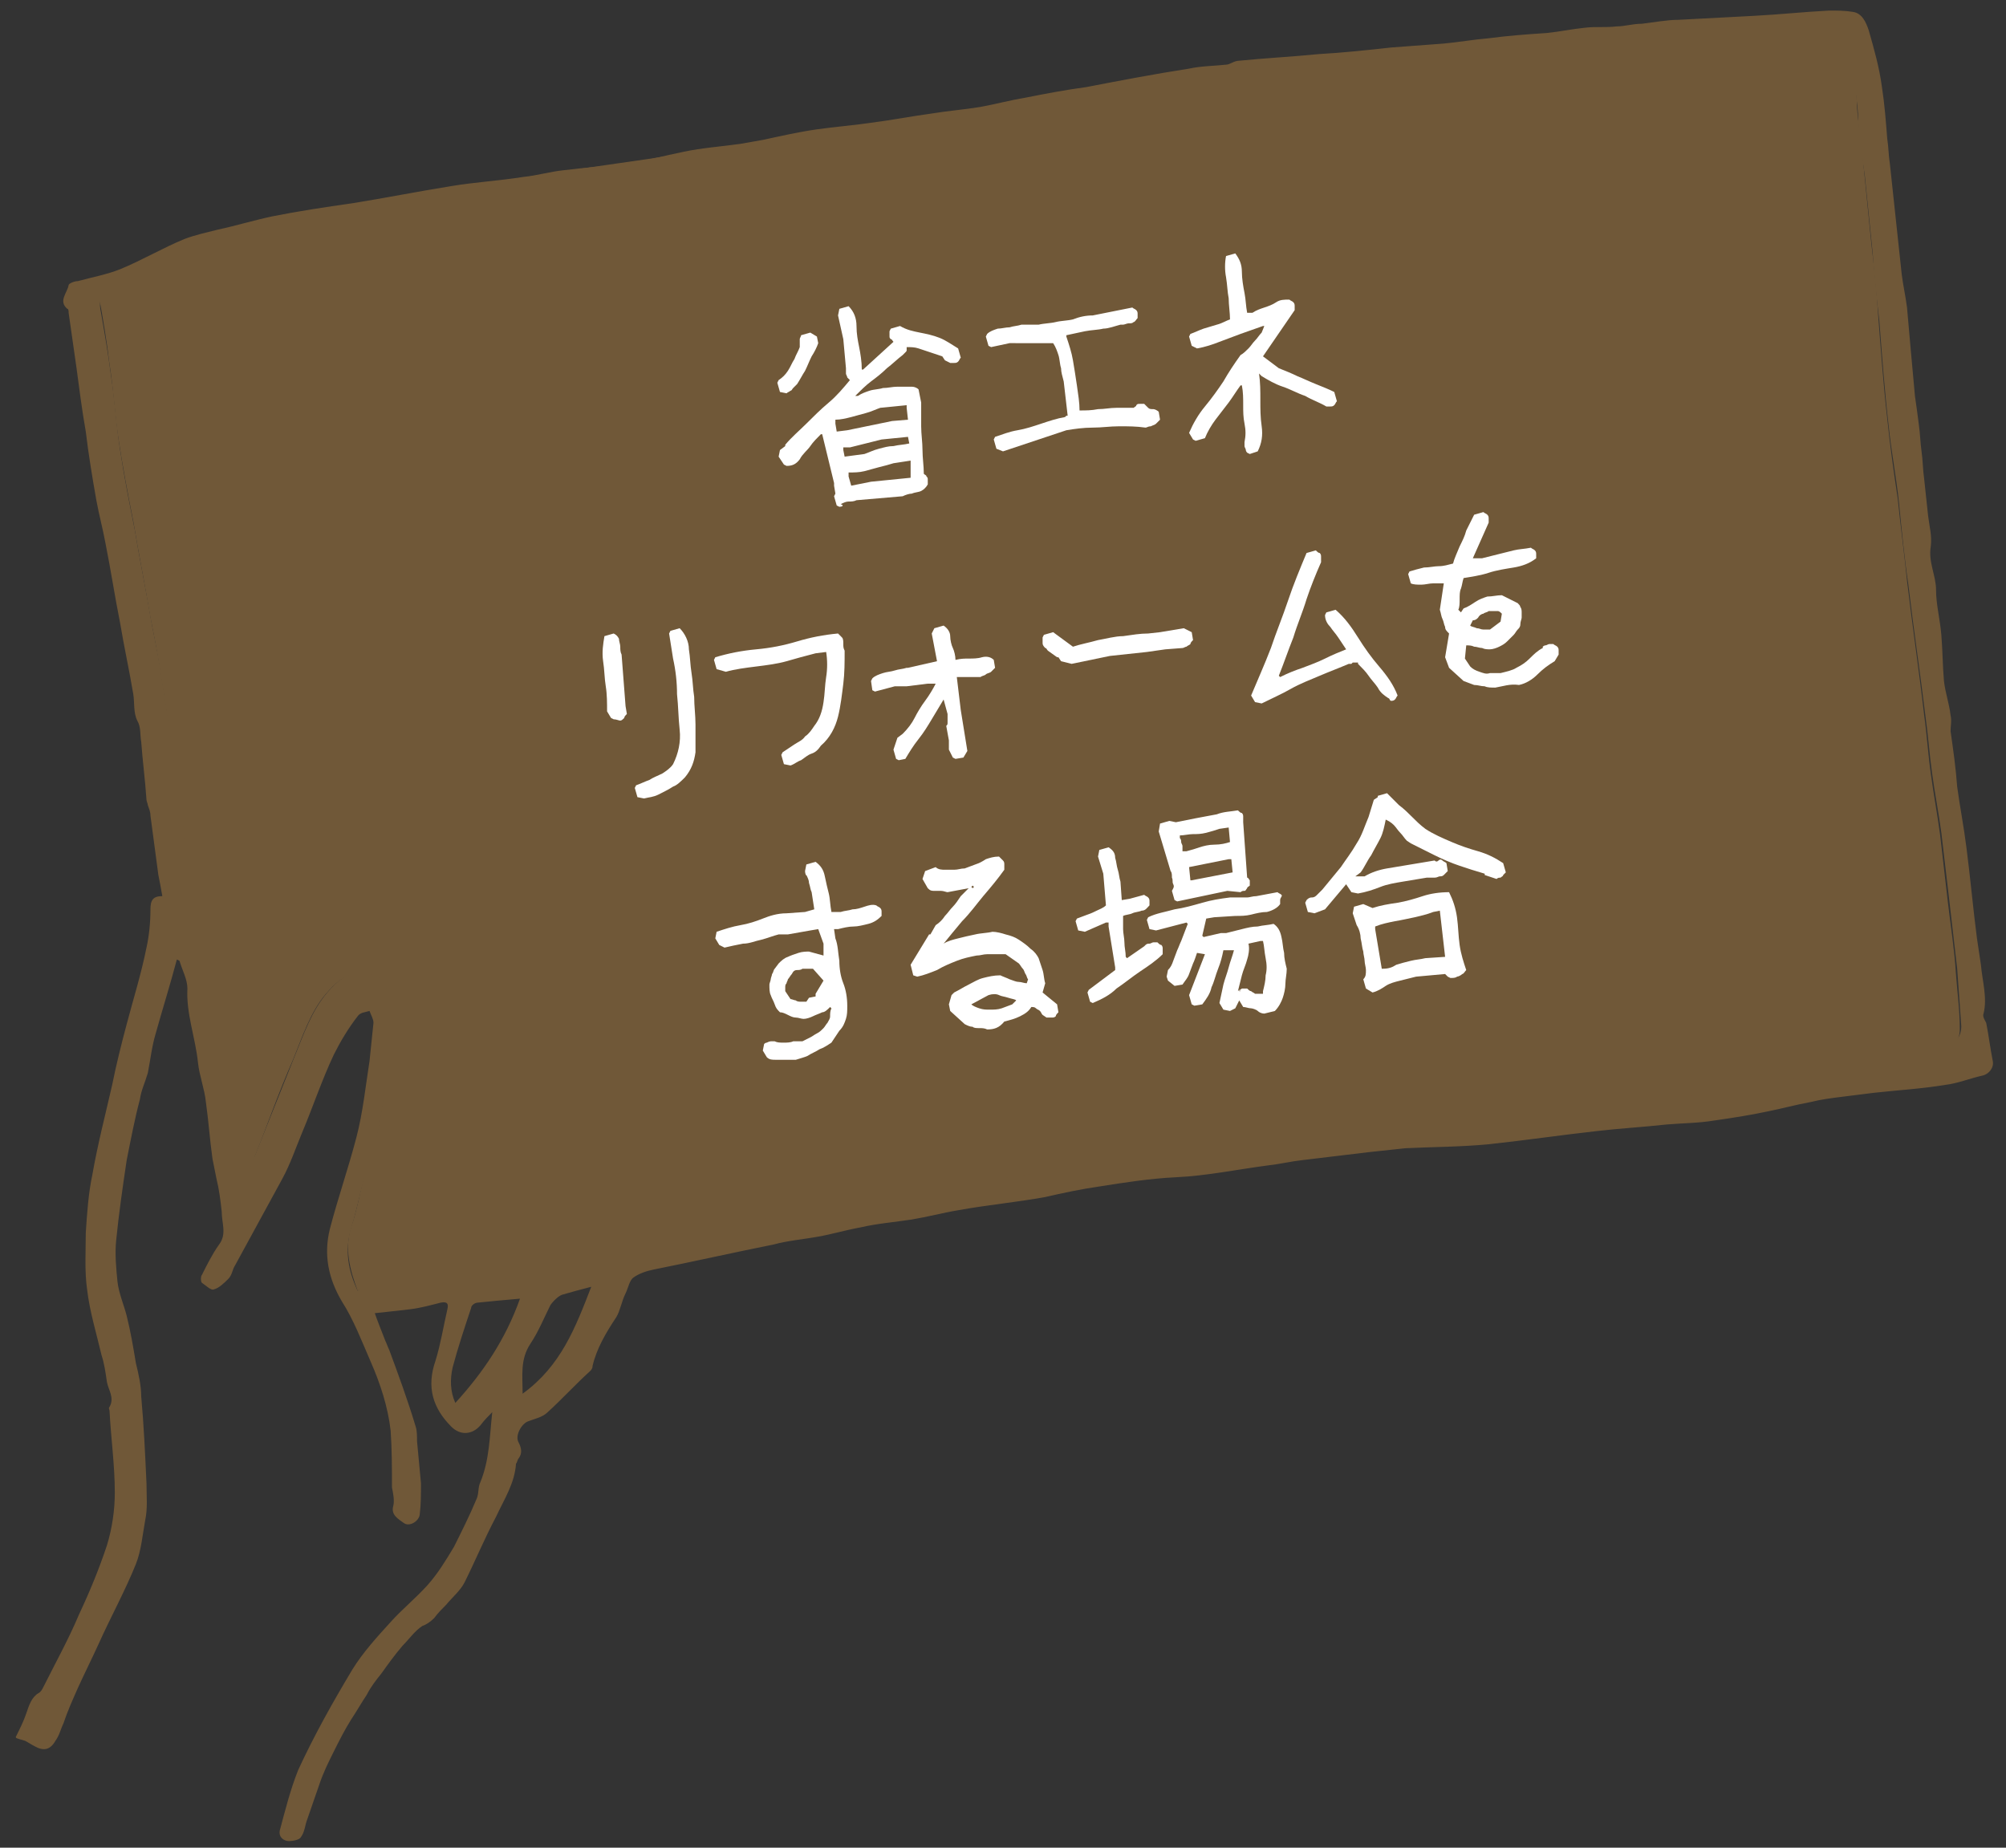 <?xml version="1.0" encoding="utf-8"?>
<!-- Generator: Adobe Illustrator 21.0.2, SVG Export Plug-In . SVG Version: 6.00 Build 0)  -->
<svg version="1.1" id="レイヤー_1" xmlns="http://www.w3.org/2000/svg" xmlns:xlink="http://www.w3.org/1999/xlink" x="0px"
	 y="0px" viewBox="0 0 152 140" style="enable-background:new 0 0 152 140;" xml:space="preserve">
<rect x="0" y="0" width="152" height="140" fill="#333333" stroke="none"/>
<style type="text/css">
	.st0{display:none;}
	.st1{fill:#705838;}
	.st2{enable-background:new    ;}
	.st3{fill:#FFFFFF;}
</style>
<g id="ガイド_1_" class="st0">
</g>
<path class="st1" d="M1.2,131.6c0.3-0.6,0.6-1.2,0.8-1.8s0.4-1.2,0.9-1.5c0.2-0.1,0.3-0.3,0.4-0.5c0.9-1.8,1.9-3.6,2.7-5.5
	c0.8-1.7,1.5-3.4,2.1-5.2c0.4-1.3,0.6-2.7,0.6-4c0-2.1-0.3-4.2-0.4-6.2c0-0.1-0.1-0.2,0-0.3c0.4-0.7-0.1-1.3-0.2-1.9
	c-0.1-0.7-0.2-1.4-0.4-2c-0.4-1.7-0.9-3.3-1.1-5c-0.2-1.4-0.1-2.9-0.1-4.3c0.1-1.5,0.2-3,0.5-4.4c0.4-2.3,1-4.6,1.5-6.8
	c0.3-1.5,0.7-3.1,1.1-4.6c0.5-1.9,1.1-3.8,1.5-5.8c0.2-0.9,0.3-1.9,0.3-2.9c0-0.7,0.2-1,0.9-1c-0.1-0.6-0.2-1.1-0.3-1.6
	c-0.2-1.5-0.4-3-0.6-4.5c0-0.3-0.1-0.5-0.2-0.8c0-0.1-0.1-0.3-0.1-0.4c-0.1-1.5-0.3-3-0.4-4.4c-0.1-0.5,0-1.1-0.3-1.6
	c-0.3-0.6-0.2-1.4-0.3-2c-0.3-1.8-0.7-3.6-1-5.4c-0.4-2-0.7-4-1.1-6c-0.2-1.1-0.5-2.2-0.7-3.3c-0.3-1.7-0.6-3.5-0.8-5.2
	C6.2,31,6,29.4,5.8,27.9c-0.2-1.4-0.4-2.8-0.6-4.2c0-0.1,0-0.3-0.1-0.3c-0.7-0.6,0-1.2,0.1-1.8c0-0.1,0.4-0.3,0.7-0.3
	C7,21,8.1,20.8,9.1,20.4c1.7-0.7,3.2-1.6,4.9-2.3c0.8-0.3,1.7-0.5,2.5-0.7c1.4-0.3,2.7-0.7,4.1-1c2-0.4,4-0.7,6.1-1
	c2.5-0.4,5-0.9,7.5-1.3c1.8-0.3,3.6-0.4,5.5-0.7c1-0.1,2-0.4,3-0.5c1.6-0.2,3.1-0.3,4.7-0.5c1.5-0.2,2.9-0.6,4.4-0.9
	c1.4-0.3,2.9-0.4,4.3-0.6c0.6-0.1,1.1-0.2,1.7-0.3c1.4-0.3,2.7-0.6,4.1-0.8c1.4-0.2,2.8-0.3,4.1-0.5c1.6-0.2,3.1-0.5,4.6-0.7
	c1.2-0.2,2.5-0.3,3.7-0.5c1.1-0.2,2.2-0.5,3.4-0.7c1.5-0.3,3.1-0.6,4.6-0.8c2.6-0.5,5.2-1,7.8-1.4C91,5,92,5,92.9,4.9
	c0.3,0,0.6-0.3,1-0.3c2-0.2,4-0.3,6-0.5c1.8-0.1,3.7-0.3,5.5-0.5c1.3-0.1,2.7-0.2,4-0.3c1.1-0.1,2.2-0.3,3.4-0.4
	c1.5-0.2,2.9-0.3,4.4-0.4c1-0.1,1.9-0.3,2.9-0.4c0.8-0.1,1.6,0,2.4-0.1c0.6,0,1.2-0.2,1.9-0.2c0.9-0.1,1.9-0.3,2.8-0.3
	c1.9-0.1,3.8-0.2,5.7-0.3c1.9-0.1,3.8-0.3,5.7-0.4c0.6,0,1.2,0,1.8,0.1c0.7,0.1,1,0.8,1.2,1.4c0.4,1.4,0.8,2.8,1,4.3
	c0.2,1.3,0.3,2.6,0.4,3.9c0.1,0.6,0.1,1.3,0.2,1.9c0.3,2.8,0.6,5.6,0.9,8.4c0.1,0.8,0.3,1.7,0.4,2.5c0.1,1.1,0.2,2.3,0.3,3.4
	s0.2,2.2,0.3,3.3c0.1,0.7,0.2,1.4,0.3,2.2c0.1,0.7,0.1,1.3,0.2,2c0.1,0.7,0.1,1.4,0.2,2.1c0.1,0.9,0.2,1.9,0.3,2.8
	c0.1,0.8,0.3,1.5,0.2,2.3c-0.2,1.2,0.4,2.2,0.4,3.3s0.3,2.2,0.4,3.4c0.1,1.2,0.1,2.4,0.2,3.5c0.1,0.9,0.4,1.7,0.5,2.6
	c0.1,0.4,0,0.8,0,1.2c0.2,1.4,0.4,2.8,0.5,4.2c0.2,1.5,0.5,3,0.7,4.6c0.3,2.3,0.5,4.6,0.8,6.9c0.1,0.7,0.2,1.3,0.3,2
	c0.1,1.2,0.5,2.5,0.2,3.7c-0.1,0.2,0.1,0.5,0.2,0.7c0.2,1,0.3,1.9,0.5,2.9c0.1,0.5-0.3,1-0.8,1.1c-0.9,0.2-1.9,0.6-2.8,0.7
	c-1.8,0.3-3.6,0.4-5.4,0.6c-0.8,0.1-1.6,0.2-2.4,0.3c-0.8,0.1-1.6,0.2-2.4,0.4c-1.1,0.2-2.2,0.5-3.2,0.7c-1.4,0.3-2.7,0.5-4.1,0.7
	c-1.2,0.2-2.4,0.2-3.6,0.3c-1.8,0.2-3.6,0.3-5.3,0.5c-2.7,0.3-5.4,0.7-8.2,1c-2.1,0.2-4.2,0.2-6.3,0.3c-0.9,0.1-1.9,0.2-2.8,0.3
	c-1.7,0.2-3.3,0.4-5,0.6c-0.9,0.1-1.7,0.3-2.6,0.4c-2.3,0.3-4.7,0.8-7,0.9c-2,0.1-3.9,0.4-5.8,0.7c-1.4,0.2-2.8,0.5-4.1,0.8
	c-2.2,0.4-4.4,0.6-6.6,1c-1.2,0.2-2.3,0.5-3.5,0.7c-1.3,0.2-2.6,0.3-3.9,0.6c-1.1,0.2-2.1,0.5-3.2,0.7c-1.1,0.2-2.3,0.3-3.4,0.6
	c-3,0.6-6.1,1.3-9.1,1.9c-0.5,0.1-1.1,0.3-1.5,0.6c-0.3,0.2-0.4,0.8-0.6,1.2c-0.3,0.6-0.4,1.3-0.7,1.8c-0.8,1.2-1.5,2.4-1.8,3.7
	c0,0.2-0.1,0.3-0.2,0.4c-1.1,1-2.1,2.1-3.2,3.1c-0.4,0.4-1,0.5-1.5,0.7s-1,1.1-0.7,1.6c0.2,0.4,0.3,0.8,0,1.2
	c-0.1,0.1-0.1,0.3-0.2,0.4c-0.1,1.5-0.9,2.7-1.5,4c-0.9,1.7-1.6,3.4-2.4,5c-0.3,0.6-0.9,1.1-1.4,1.7c-0.3,0.3-0.6,0.6-0.9,1
	c-0.3,0.3-0.6,0.5-0.9,0.6c-0.6,0.4-1,1-1.5,1.5c-0.6,0.7-1.1,1.4-1.6,2.1c-0.4,0.5-0.8,1-1.1,1.6c-0.4,0.6-0.8,1.3-1.2,1.9
	c-0.5,0.8-0.9,1.6-1.3,2.4c-0.4,0.8-0.8,1.6-1.1,2.5c-0.3,0.9-0.6,1.7-0.9,2.6c-0.2,0.5-0.2,1-0.5,1.4c-0.1,0.2-0.6,0.3-0.9,0.3
	c-0.4,0-0.8-0.3-0.7-0.8c0.4-1.5,0.8-3.1,1.4-4.6c1.2-2.6,2.6-5.1,4.1-7.6c0.8-1.3,1.9-2.5,2.9-3.6c0.9-1,1.9-1.8,2.8-2.8
	c0.8-0.9,1.4-1.9,2-2.9c0.6-1.2,1.2-2.4,1.7-3.6c0.2-0.4,0.1-0.9,0.3-1.3c0.7-1.7,0.7-3.5,0.9-5.3c-0.3,0.3-0.6,0.6-0.9,1
	c-0.6,0.7-1.5,0.8-2.2,0.1c-1.4-1.4-1.9-3-1.2-5c0.4-1.3,0.6-2.6,0.9-3.9c0.1-0.4,0-0.6-0.5-0.5c-0.8,0.2-1.5,0.4-2.3,0.5
	c-0.9,0.1-1.7,0.2-2.7,0.3c0.2,0.6,0.5,1.3,0.8,2.1c0.1,0.2,0.2,0.5,0.3,0.7c0.7,1.9,1.4,3.8,2,5.8c0.1,0.3,0.1,0.7,0.1,1.1
	c0.1,1.1,0.2,2.1,0.3,3.2c0,0.8,0,1.6-0.1,2.4c-0.1,0.5-0.8,0.9-1.2,0.6c-0.4-0.3-1-0.6-0.8-1.3c0.1-0.4,0-0.9-0.1-1.4
	c0-1.4,0-2.9-0.1-4.3c-0.2-1.8-0.8-3.6-1.5-5.2s-1.3-3.2-2.2-4.6c-1-1.7-1.4-3.5-0.9-5.5c0.6-2.3,1.4-4.6,2-6.9
	c0.5-1.9,0.7-3.9,1-5.8c0.1-1,0.2-1.9,0.3-2.9c0-0.3-0.2-0.6-0.3-0.9c-0.3,0.1-0.7,0.1-0.9,0.4c-0.7,0.9-1.3,1.9-1.8,2.9
	c-0.9,1.9-1.6,4-2.4,5.9c-0.5,1.2-0.9,2.4-1.5,3.5c-1.2,2.2-2.4,4.4-3.6,6.6c-0.2,0.3-0.2,0.7-0.5,1s-0.7,0.7-1.1,0.8
	c-0.2,0.1-0.6-0.3-0.9-0.5c-0.1-0.1-0.1-0.5,0-0.6c0.4-0.8,0.8-1.6,1.3-2.3c0.6-0.8,0.2-1.6,0.2-2.5c-0.1-0.9-0.2-1.7-0.4-2.5
	c-0.1-0.5-0.2-1-0.3-1.5c-0.2-1.4-0.3-2.9-0.5-4.3c-0.1-1-0.5-2-0.6-3c-0.2-1.9-0.9-3.7-0.8-5.6c0-0.7-0.4-1.4-0.6-2.1l-0.2-0.1
	c-0.5,1.9-1.1,3.8-1.6,5.6c-0.3,1-0.4,2-0.6,3c-0.2,0.7-0.5,1.3-0.6,2c-0.4,1.5-0.7,3.1-1,4.6C9.3,89.9,9,92,8.8,94
	c-0.1,1,0,2.1,0.1,3.1C9,98,9.4,98.9,9.6,99.7c0.3,1.2,0.5,2.4,0.7,3.6c0.2,0.8,0.4,1.7,0.4,2.5c0.2,2.2,0.3,4.4,0.4,6.6
	c0,0.9,0.1,1.9-0.1,2.8c-0.2,1.1-0.3,2.3-0.7,3.3c-0.8,2-1.9,4-2.8,6c-0.5,1.1-1.1,2.3-1.6,3.4c-0.4,0.9-0.8,1.8-1.1,2.7
	c-0.2,0.4-0.3,0.9-0.6,1.3c-0.4,0.7-0.9,0.8-1.6,0.4c-0.2-0.1-0.5-0.3-0.7-0.4C1.2,131.7,1.2,131.7,1.2,131.6z M27.1,97.8
	c0.3-0.2,0.4-0.4,0.6-0.4c1.2-0.2,2.4-0.6,3.7-0.7c2.3-0.2,4.5-0.3,6.8-0.3c1.8,0,3.5-0.4,5.1-0.9c2.6-0.8,5.2-1.7,7.9-2.3
	c6.1-1.2,12.2-2.3,18.3-3.3c2.6-0.4,5.1-0.8,7.7-1.2c2.3-0.4,4.6-0.9,7-1.2c4.1-0.6,8.1-1,12.2-1.6c2.5-0.3,5-0.7,7.4-1
	s4.8-0.4,7.2-0.6c2.9-0.3,5.8-0.5,8.6-0.8c1.2-0.1,2.4-0.4,3.6-0.5c3.1-0.2,6.2-0.5,9.3-1c2.9-0.5,5.9-1.1,8.9-1.6
	c1.9-0.3,3.8-0.6,5.7-0.9c0.9-0.2,1.6-0.9,1.5-1.9c-0.1-1.4-0.2-2.8-0.3-4.2c-0.2-1.7-0.4-3.5-0.6-5.2c-0.2-1.7-0.4-3.4-0.6-5.1
	c-0.2-1.5-0.5-3-0.7-4.5c-0.2-1.4-0.3-2.9-0.5-4.3c-0.4-3.3-0.9-6.6-1.3-10c-0.3-2-0.5-4.1-0.7-6.1s-0.6-4-0.8-6
	c-0.3-2.6-0.5-5.3-0.7-7.9c-0.2-1.7-0.4-3.4-0.5-5.1c-0.2-2-0.4-3.9-0.6-5.9c-0.2-1.5-0.5-2.9-0.5-4.4c-0.1-2.2-0.7-4.3-1.1-6.5
	c0-0.2-0.3-0.4-0.4-0.4c-1,0-2,0.1-3,0.2c-0.4,0-0.7,0.1-1.1,0.1c-1.2,0-2.5,0-3.7,0.1c-1.4,0.1-2.8,0.3-4.3,0.5
	c-0.9,0.1-1.9,0.2-2.8,0.2c-2,0.2-4,0.4-6,0.5c-1.2,0.1-2.4,0.1-3.6,0.3c-2,0.2-4,0.5-6,0.7c-1.8,0.2-3.6,0.3-5.4,0.5
	c-1.6,0.1-3.2,0.2-4.9,0.3c-1.6,0.1-3.1,0.3-4.7,0.5c-1.4,0.2-2.8,0.6-4.2,0.8c-3.2,0.6-6.4,1.1-9.7,1.6c-2.8,0.5-5.6,1-8.4,1.4
	c-3.4,0.5-6.8,0.9-10.1,1.4c-3.3,0.5-6.6,1.1-9.9,1.6c-3.2,0.5-6.3,1-9.5,1.4c-3.9,0.6-7.8,1.2-11.7,1.9c-3.6,0.6-7.1,1.2-10.7,1.9
	c-1.2,0.2-2.4,0.4-3.6,0.9c-2.6,1-5.2,2.2-7.7,3.3c-0.6,0.2-0.8,0.6-0.7,1.3c0.3,1.7,0.6,3.4,0.8,5c0.3,1.9,0.4,3.8,0.7,5.7
	c0.3,2,0.7,4,1.1,6c0.4,2.4,0.9,4.8,1.3,7.2c0.3,1.5,0.6,2.9,0.8,4.4c0.3,1.7,0.5,3.3,0.8,5c0.2,1.5,0.5,3,0.7,4.5
	c0.2,1.1,0.2,2.3,0.4,3.4c0.3,1.9,0.7,3.8,1.1,5.6c0.1,0.3,0.1,0.6,0.2,0.8c0.2,0.9,0.4,1.8,0.5,2.7c0.3,2.3,0.6,4.6,1,6.9
	c0.2,1.3,0.8,2.5,0.6,3.9c-0.2,0.9,0.2,2,0.4,3c0.1,0.4,0.3,0.8,0.6,1.4c0.3-0.6,0.5-0.9,0.7-1.3c1-2.5,2-5,3-7.5
	c0.7-1.7,1.3-3.5,2.5-4.9c0.7-0.8,1.4-1.5,2.5-1.5c0.7,0,1.6-0.1,1.9,0.7c0.4,0.8,0.5,1.6,0.7,2.5c0.3,1.4-0.3,2.8-0.5,4.2
	C29,83.7,28.8,85.9,28,88c-0.6,1.7-0.9,3.5-1.4,5.1C26.1,94.8,26.4,96.3,27.1,97.8z M34.5,106.3c2.1-2.3,3.8-4.8,4.9-7.9
	c-1.2,0.1-2.2,0.2-3.2,0.3c-0.2,0-0.5,0.2-0.5,0.4c-0.5,1.5-1,3-1.4,4.5C34.1,104.5,34.1,105.4,34.5,106.3z M39.6,105.6
	c2.9-2.1,4-5,5.2-8.1c-0.8,0.2-1.5,0.4-2.2,0.6c-0.3,0.1-0.7,0.5-0.9,0.8c-0.5,1-0.9,2-1.5,2.9C39.4,103,39.6,104.2,39.6,105.6z"/>
<path class="st1" d="M27.1,97.8c-0.6-1.6-1-3.2-0.5-4.8c0.6-1.7,0.8-3.6,1.4-5.2c0.8-2.1,1-4.4,1.3-6.5c0.2-1.4,0.7-2.7,0.5-4.3
	c-0.2-0.8-0.3-1.7-0.7-2.5c-0.4-0.8-1.2-0.7-1.9-0.7c-1.1,0-1.8,0.7-2.5,1.5c-1.2,1.4-1.8,3.3-2.5,5c-1.1,2.5-2,5.1-3,7.6
	c-0.1,0.4-0.4,0.7-0.7,1.3c-0.3-0.6-0.5-1-0.6-1.4c-0.2-1-0.6-2-0.4-3.1c0.3-1.4-0.3-2.6-0.6-4c-0.4-2.3-0.7-4.7-1-7
	c-0.1-0.9-0.4-1.8-0.5-2.7c-0.1-0.3-0.1-0.6-0.2-0.8c-0.4-1.9-0.8-3.8-1.1-5.7c-0.2-1.1-0.2-2.3-0.4-3.5c-0.2-1.5-0.5-3.1-0.7-4.6
	c-0.3-1.7-0.5-3.4-0.8-5.1c-0.2-1.5-0.5-3-0.8-4.5c-0.4-2.4-0.9-4.9-1.3-7.3c-0.4-2-0.8-4.1-1.1-6.1c-0.3-1.9-0.4-3.9-0.7-5.8
	c-0.2-1.7-0.5-3.5-0.8-5.1c-0.1-0.6,0.1-1,0.7-1.3c2.6-1.1,5.1-2.3,7.7-3.4c1.1-0.4,2.4-0.7,3.6-0.9c3.6-0.6,7.1-1.3,10.7-1.9
	c3.9-0.6,7.8-1.3,11.7-1.9c3.2-0.5,6.3-0.9,9.5-1.4c3.3-0.5,6.6-1.1,9.9-1.6c3.4-0.5,6.8-0.9,10.1-1.4c2.8-0.4,5.6-0.9,8.4-1.4
	c3.2-0.5,6.5-1.1,9.7-1.6c1.4-0.2,2.8-0.6,4.2-0.8c1.5-0.2,3.1-0.4,4.7-0.5s3.2-0.2,4.9-0.3c1.8-0.1,3.6-0.3,5.4-0.5
	c2-0.2,4-0.5,6-0.7c1.2-0.1,2.4-0.2,3.6-0.3c2-0.2,4-0.4,6-0.5c0.9-0.1,1.9-0.1,2.8-0.2c1.4-0.2,2.8-0.4,4.3-0.5
	c1.2-0.1,2.5-0.1,3.7-0.1c0.4,0,0.7,0,1.1-0.1c1-0.1,2-0.2,3-0.2c0.1,0,0.4,0.2,0.4,0.4c0.4,2.1,1.1,4.4,1.1,6.6
	c0.1,1.5,0.4,3,0.5,4.5c0.2,2,0.4,4,0.6,6c0.2,1.7,0.4,3.5,0.5,5.2c0.2,2.6,0.4,5.4,0.7,8c0.2,2,0.5,4.1,0.8,6.1
	c0.2,2,0.5,4.2,0.7,6.2c0.4,3.4,0.9,6.7,1.3,10.2c0.2,1.4,0.3,3,0.5,4.4c0.2,1.5,0.5,3.1,0.7,4.6c0.2,1.7,0.4,3.5,0.6,5.2
	c0.2,1.7,0.5,3.6,0.6,5.3c0.1,1.4,0.3,2.8,0.3,4.3c0,0.9-0.6,1.7-1.5,1.9c-1.9,0.3-3.8,0.6-5.7,0.9c-3,0.5-5.9,1-8.9,1.6
	c-3.1,0.6-6.2,0.8-9.3,1c-1.2,0.1-2.4,0.4-3.6,0.5c-2.9,0.3-5.8,0.5-8.6,0.8c-2.4,0.2-4.8,0.4-7.2,0.6c-2.5,0.3-5,0.6-7.4,1
	c-4.1,0.5-8.1,1-12.2,1.6c-2.3,0.3-4.6,0.9-7,1.2c-2.6,0.4-5.1,0.8-7.7,1.2c-6.1,1.1-12.2,2.1-18.3,3.4c-2.7,0.5-5.3,1.5-7.9,2.3
	c-1.7,0.5-3.4,0.9-5.1,0.9c-2.3,0-4.5,0.1-6.8,0.3c-1.2,0.1-2.5,0.4-3.7,0.7C27.5,97.5,27.3,97.7,27.1,97.8z"/>
<g>
	<g class="st2">
		<path class="st3" d="M59.6,29.8l-0.5-0.1l-0.2-0.7l0.1-0.2c0.3-0.2,0.5-0.4,0.7-0.7c0.2-0.3,0.3-0.6,0.5-0.9
			c0.1-0.3,0.3-0.6,0.4-0.9c0-0.1,0-0.2,0-0.3c0-0.1,0-0.2,0-0.3c0-0.1,0.1-0.2,0.1-0.3l0.7-0.2l0.5,0.3l0.1,0.5
			c-0.1,0.3-0.3,0.7-0.5,1c-0.2,0.4-0.3,0.7-0.5,1.1c-0.2,0.3-0.4,0.7-0.6,1c-0.1,0.1-0.2,0.2-0.3,0.3c-0.1,0.1-0.1,0.2-0.2,0.2
			C59.8,29.7,59.7,29.7,59.6,29.8z M63.6,38.4l-0.2-0.1l-0.2-0.7l0.1-0.2l-0.1-0.6l0-0.2l-0.9-3.7l-0.1,0c-0.3,0.3-0.6,0.6-0.8,0.9
			s-0.6,0.6-0.8,1c-0.3,0.4-0.6,0.5-1,0.5l-0.2-0.1L59,34.6l0.1-0.5l0.4-0.3l0-0.1c0.5-0.6,1.1-1.1,1.6-1.6c0.5-0.5,1.1-1.1,1.7-1.6
			c0.6-0.5,1.1-1.1,1.6-1.7c-0.1-0.1-0.2-0.2-0.2-0.2c0-0.1-0.1-0.2-0.1-0.3c0-0.1,0-0.2,0-0.4l-0.2-2.2l-0.4-1.8l0.1-0.5l0.7-0.2
			c0.4,0.4,0.6,0.9,0.6,1.5c0,0.6,0.1,1.1,0.2,1.6c0.1,0.5,0.2,1.1,0.2,1.7l0.1,0l2.3-2.1c-0.1-0.1-0.1-0.2-0.2-0.2
			c-0.1-0.1-0.1-0.1-0.1-0.3c0-0.1,0-0.2,0-0.3l0.1-0.2l0.7-0.2c0.5,0.3,1,0.4,1.5,0.5c0.5,0.1,1,0.2,1.5,0.4s0.9,0.5,1.4,0.8
			l0.2,0.7c-0.1,0.1-0.1,0.2-0.2,0.3c-0.1,0.1-0.2,0.1-0.3,0.1s-0.2,0-0.3,0l-0.4-0.2l-0.2-0.3c-0.3-0.1-0.6-0.2-0.9-0.3
			c-0.3-0.1-0.6-0.2-0.9-0.3c-0.3-0.1-0.6-0.1-0.9-0.1c0,0.1,0,0.2,0,0.2c0,0.1,0,0.1-0.1,0.2c-0.1,0.1-0.1,0.1-0.2,0.2
			c-0.4,0.3-0.8,0.7-1.2,1c-0.4,0.4-0.8,0.7-1.2,1c-0.4,0.3-0.8,0.7-1.2,1.1l0.2,0c0.3-0.2,0.6-0.3,0.9-0.4c0.3-0.1,0.7-0.1,1-0.2
			c0.4,0,0.7-0.1,1.1-0.1c0.2,0,0.4,0,0.6,0c0.2,0,0.4,0,0.5,0c0.2,0,0.4,0.1,0.5,0.2l0.2,1c0,0.6,0,1.2,0,1.8
			c0,0.6,0.1,1.2,0.1,1.8c0,0.6,0.1,1.2,0.1,1.8c0.1,0.1,0.2,0.1,0.2,0.2c0.1,0.1,0.1,0.1,0.1,0.3c0,0.1,0,0.2,0,0.3
			c-0.1,0.2-0.3,0.4-0.5,0.5s-0.5,0.1-0.7,0.2c-0.2,0-0.5,0.1-0.7,0.2l-3.5,0.3c-0.2,0.1-0.4,0.1-0.6,0.1c-0.2,0-0.4,0.1-0.6,0.2
			C64,38.3,63.8,38.4,63.6,38.4z M68.8,31.8l-0.1-0.9l0-0.2l-2,0.2c-0.3,0.1-0.7,0.3-1.1,0.4c-0.4,0.1-0.7,0.2-1.1,0.3
			c-0.4,0.1-0.8,0.2-1.2,0.2l0,0.3l0.1,0.6l0.8-0.1l3.4-0.7L68.8,31.8z M68.9,33.6l-0.1-0.5l-2,0.2l-2.4,0.6l-0.5,0l0,0.2l0.1,0.5
			l1.5-0.2c0.3-0.1,0.7-0.3,1.1-0.4c0.4-0.1,0.7-0.2,1.1-0.2C68.1,33.7,68.5,33.7,68.9,33.6z M69,36.2l0-1.3l-1.3,0.2
			c-0.3,0.1-0.7,0.2-1.1,0.3c-0.4,0.1-0.7,0.2-1.1,0.3c-0.4,0.1-0.8,0.1-1.2,0.1l0,0.3l0.2,0.7l0.5-0.1l1-0.2L69,36.2L69,36.2z"/>
		<path class="st3" d="M76,34.2L75.5,34l-0.2-0.7l0.1-0.2c0.6-0.2,1.1-0.4,1.7-0.5c0.6-0.1,1.2-0.3,1.8-0.5c0.6-0.2,1.2-0.4,1.8-0.5
			l0.1-0.1l0.1,0l-0.3-2.6c-0.1-0.4-0.2-0.7-0.2-1c-0.1-0.3-0.1-0.7-0.2-1c-0.1-0.3-0.2-0.6-0.4-0.9L76.5,26l-1.4,0.3l-0.2-0.1
			l-0.2-0.7l0.1-0.2c0.2-0.2,0.5-0.3,0.8-0.4c0.3,0,0.6-0.1,0.9-0.1c0.3-0.1,0.6-0.1,0.9-0.2c0.4,0,0.8,0,1.3,0
			c0.4-0.1,0.9-0.1,1.3-0.2c0.4-0.1,0.9-0.1,1.3-0.2c0.5-0.2,1-0.3,1.5-0.3c0.5-0.1,1-0.2,1.5-0.3c0.5-0.1,1-0.2,1.5-0.3
			c0.1,0.1,0.2,0.1,0.3,0.2c0.1,0.1,0.1,0.2,0.1,0.3s0,0.2,0,0.3c-0.1,0.1-0.2,0.3-0.3,0.3c-0.1,0.1-0.2,0.1-0.4,0.1
			c-0.1,0-0.3,0.1-0.4,0.1l-0.2,0c-0.4,0.1-0.9,0.3-1.3,0.3c-0.4,0.1-0.9,0.1-1.4,0.2c-0.5,0.1-0.9,0.2-1.4,0.3l0,0.1
			c0.2,0.6,0.4,1.2,0.5,1.8c0.1,0.6,0.2,1.2,0.3,1.9c0.1,0.7,0.2,1.3,0.2,1.9c0.5,0,0.9,0,1.4-0.1c0.5,0,0.9-0.1,1.4-0.1
			c0.5,0,0.9,0,1.3,0c0.1-0.1,0.2-0.1,0.2-0.2c0.1-0.1,0.1-0.1,0.3-0.1c0.1,0,0.2,0,0.3,0c0.1,0.1,0.2,0.2,0.3,0.3
			c0.1,0.1,0.2,0.1,0.4,0.1c0.1,0,0.3,0.1,0.4,0.2l0.1,0.6c-0.1,0.1-0.2,0.2-0.3,0.3s-0.2,0.1-0.4,0.2c-0.2,0-0.3,0.1-0.4,0.1
			c-0.7-0.1-1.3-0.1-2-0.1c-0.7,0-1.3,0.1-2,0.1c-0.7,0-1.4,0.1-2,0.2L76,34.2z"/>
		<path class="st3" d="M94.7,34.4l-0.2-0.1c-0.1-0.1-0.1-0.2-0.1-0.2c0-0.1-0.1-0.2-0.1-0.3c0-0.1,0-0.2,0-0.3
			c0.1-0.5,0.1-0.9,0-1.4c-0.1-0.5-0.1-0.9-0.1-1.4c0-0.5,0-1-0.1-1.5L94,29.2c-0.3,0.4-0.6,0.9-0.9,1.3c-0.3,0.4-0.7,0.9-1,1.3
			c-0.3,0.4-0.6,0.9-0.8,1.4l-0.7,0.2l-0.2-0.1l-0.3-0.5c0.3-0.7,0.7-1.4,1.2-2c0.5-0.6,1-1.3,1.4-1.9c0.4-0.7,0.8-1.3,1.3-2
			c0.2-0.1,0.4-0.3,0.6-0.5c0.2-0.2,0.3-0.4,0.5-0.6c0.2-0.2,0.3-0.4,0.5-0.6l0.2-0.5l-0.1,0c-0.6,0.2-1.1,0.4-1.7,0.6
			c-0.5,0.2-1.1,0.4-1.6,0.6c-0.5,0.2-1.1,0.4-1.7,0.5l-0.4-0.2l-0.2-0.7l0.1-0.2c0.3-0.1,0.7-0.3,1-0.4c0.3-0.1,0.7-0.2,1-0.3
			c0.4-0.1,0.7-0.3,1-0.4c0-0.5-0.1-1.1-0.1-1.6c-0.1-0.5-0.1-1-0.2-1.6c-0.1-0.5-0.1-1.1,0-1.6l0.7-0.2c0.3,0.4,0.5,0.8,0.5,1.4
			c0,0.5,0.1,1.1,0.2,1.6c0.1,0.5,0.1,1,0.2,1.5l0.4,0c0.3-0.2,0.6-0.3,0.9-0.4c0.3-0.1,0.6-0.2,0.9-0.4c0.3-0.2,0.6-0.2,1-0.2
			c0.1,0.1,0.2,0.1,0.3,0.2c0.1,0.1,0.1,0.2,0.1,0.3s0,0.2,0,0.3L95.7,27l1.2,0.9c0.5,0.2,1,0.4,1.4,0.6c0.5,0.2,0.9,0.4,1.4,0.6
			c0.5,0.2,1,0.4,1.4,0.6l0.2,0.7c-0.1,0.1-0.1,0.2-0.2,0.3c-0.1,0.1-0.2,0.1-0.3,0.1s-0.2,0-0.3,0c-0.5-0.3-1.1-0.5-1.6-0.8
			c-0.6-0.2-1.1-0.5-1.7-0.7c-0.6-0.2-1.1-0.5-1.6-0.8l-0.2-0.2c0.1,0.7,0.1,1.3,0.1,2s0,1.3,0.1,2c0.1,0.7,0,1.3-0.3,1.9L94.7,34.4
			z"/>
	</g>
	<g class="st2">
		<path class="st3" d="M46.5,54.5l-0.2-0.1L46,53.9c0-0.6,0-1.3-0.1-1.9c-0.1-0.6-0.1-1.3-0.2-1.9c-0.1-0.7,0-1.3,0.1-1.9l0.7-0.2
			c0.2,0.1,0.3,0.2,0.4,0.4c0,0.2,0.1,0.4,0.1,0.6c0,0.2,0,0.4,0.1,0.6l0.3,3.9l0.1,0.6c-0.1,0.1-0.2,0.2-0.2,0.3
			c-0.1,0.1-0.2,0.2-0.3,0.2S46.7,54.5,46.5,54.5z M48.8,60.5l-0.5-0.1l-0.2-0.7l0.1-0.2c0.3-0.1,0.7-0.3,1-0.4
			c0.3-0.2,0.6-0.3,1-0.5c0.3-0.2,0.6-0.4,0.8-0.7c0.4-0.8,0.6-1.7,0.5-2.6c-0.1-0.9-0.1-1.8-0.2-2.7c0-0.9-0.1-1.8-0.3-2.7L50.7,48
			l0.1-0.2l0.7-0.2c0.4,0.4,0.7,1,0.7,1.6c0.1,0.6,0.1,1.2,0.2,1.8c0.1,0.6,0.1,1.2,0.2,1.8c0,0.7,0.1,1.4,0.1,2.1
			c0,0.7,0,1.4,0,2.1c-0.1,0.7-0.3,1.3-0.8,1.9c-0.3,0.3-0.6,0.6-0.9,0.7c-0.3,0.2-0.7,0.4-1.1,0.6S49.2,60.4,48.8,60.5z"/>
		<path class="st3" d="M59.9,58l-0.5-0.1l-0.2-0.7l0.1-0.2c0.3-0.2,0.6-0.4,0.9-0.6c0.3-0.2,0.6-0.3,0.8-0.6
			c0.3-0.2,0.5-0.5,0.7-0.8c0.4-0.5,0.6-1.1,0.7-1.8c0.1-0.6,0.1-1.3,0.2-1.9c0.1-0.6,0.1-1.3,0-1.9l-0.8,0.1
			c-0.8,0.2-1.5,0.4-2.2,0.6c-0.7,0.2-1.5,0.3-2.3,0.4c-0.8,0.1-1.6,0.2-2.3,0.4l-0.7-0.2L54.1,50l0.1-0.2c1-0.3,2-0.5,3.1-0.6
			c1.1-0.1,2.1-0.3,3.1-0.6c1-0.3,2-0.5,3.1-0.6c0.1,0.1,0.2,0.2,0.3,0.3c0.1,0.1,0.1,0.3,0.1,0.5c0,0.2,0,0.3,0.1,0.5
			c0,0.9,0,1.7-0.1,2.5c-0.1,0.8-0.2,1.7-0.4,2.5c-0.2,0.8-0.6,1.6-1.3,2.2c-0.2,0.3-0.4,0.5-0.7,0.6c-0.3,0.1-0.5,0.3-0.8,0.5
			C60.4,57.7,60.2,57.9,59.9,58z"/>
		<path class="st3" d="M72.4,57.5l-0.2-0.1l-0.3-0.6l0-0.7L71.7,55c0.1-0.1,0.1-0.1,0.1-0.3s0-0.2,0-0.3c0-0.1,0-0.2,0-0.3l-0.3-1.1
			c-0.3,0.5-0.6,1-0.9,1.5c-0.3,0.5-0.6,1-1,1.5c-0.4,0.5-0.7,1-1,1.5l-0.5,0.1l-0.2-0.1l-0.2-0.7l0.3-0.9l0.4-0.3
			c0.4-0.4,0.7-0.8,0.9-1.2c0.2-0.4,0.5-0.9,0.8-1.3c0.3-0.4,0.6-0.9,0.8-1.3l-0.6,0L68.7,52l-0.9,0l-1.5,0.4l-0.2-0.1L66,51.6
			l0.1-0.2c0.2-0.2,0.5-0.3,0.8-0.4c0.3-0.1,0.6-0.1,0.9-0.2c0.3-0.1,0.6-0.1,0.9-0.2l0.1,0l2.2-0.5L70.6,48l0.2-0.4l0.7-0.2
			c0.3,0.2,0.5,0.5,0.5,0.8c0,0.3,0.1,0.7,0.2,0.9s0.2,0.6,0.2,0.9c0.4-0.1,0.7-0.1,1-0.1s0.7,0,1-0.1c0.4-0.1,0.7,0,0.9,0.2
			l0.1,0.6c-0.1,0.1-0.2,0.2-0.3,0.3c-0.1,0.1-0.3,0.1-0.4,0.2s-0.3,0.1-0.4,0.2l-1.8,0l0.3,2.5l0.5,3.1L73,57.4L72.4,57.5z"/>
		<path class="st3" d="M81.2,50.3l-0.8-0.2l-0.2-0.3l-0.1,0l-0.7-0.5c-0.1-0.1-0.1-0.2-0.2-0.2C79,48.9,79,48.8,79,48.7
			c0-0.1,0-0.2,0-0.4l0.1-0.2l0.7-0.2l1.5,1.1c0.6-0.2,1.2-0.3,1.9-0.5c0.6-0.1,1.3-0.3,1.9-0.3c0.7-0.1,1.3-0.2,1.9-0.2l0.9-0.1
			l1.8-0.3l0.6,0.3l0.1,0.6c-0.1,0.1-0.2,0.2-0.2,0.3c-0.1,0.1-0.2,0.1-0.3,0.2c-0.1,0-0.2,0.1-0.3,0.1l-1.3,0.1l-1.4,0.2l-2.8,0.3
			L81.2,50.3z"/>
		<path class="st3" d="M105.2,52.9c-0.3-0.2-0.6-0.4-0.8-0.8c-0.2-0.3-0.5-0.6-0.7-0.9c-0.2-0.3-0.5-0.6-0.8-0.9l0-0.1l-0.4,0
			l-0.1,0.1l-0.2,0c-0.7,0.3-1.5,0.6-2.2,0.9s-1.5,0.6-2.2,1c-0.7,0.4-1.4,0.7-2.2,1.1l-0.5-0.1l-0.3-0.5c0.5-1.2,1-2.3,1.5-3.6
			c0.4-1.2,0.9-2.4,1.3-3.6s0.9-2.4,1.4-3.6l0.7-0.2c0.1,0.1,0.2,0.2,0.3,0.2c0.1,0.1,0.1,0.2,0.1,0.3c0,0.1,0,0.2,0,0.4
			c-0.4,0.9-0.8,1.9-1.1,2.8c-0.3,1-0.7,1.9-1,2.9c-0.4,1-0.7,1.9-1.1,2.9l0.1,0.1c0.6-0.3,1.1-0.5,1.7-0.7c0.5-0.2,1.1-0.4,1.7-0.7
			s1.1-0.5,1.6-0.7c-0.2-0.3-0.4-0.6-0.6-0.9c-0.2-0.3-0.4-0.5-0.6-0.8c-0.2-0.2-0.4-0.5-0.4-0.9l0.1-0.2l0.7-0.2
			c0.7,0.6,1.2,1.3,1.7,2.1c0.5,0.8,1,1.5,1.6,2.2c0.6,0.7,1.1,1.4,1.4,2.2c-0.1,0.1-0.1,0.2-0.2,0.3c-0.1,0.1-0.2,0.1-0.3,0.1
			S105.3,52.9,105.2,52.9z"/>
		<path class="st3" d="M113.3,52.1c-0.3,0-0.6,0-0.8-0.1c-0.3,0-0.5-0.1-0.8-0.1c-0.3-0.1-0.5-0.2-0.8-0.3l-1.1-1l-0.3-0.8l0.3-1.8
			c-0.2-0.2-0.3-0.3-0.3-0.5c-0.1-0.2-0.1-0.4-0.2-0.6c-0.1-0.2-0.1-0.4-0.2-0.7l0.3-2c-0.3,0-0.6,0-0.8,0c-0.3,0-0.6,0.1-0.9,0.1
			c-0.3,0-0.6,0-0.8-0.1l-0.2-0.7l0.1-0.2c0.3-0.1,0.7-0.2,1.1-0.3c0.4,0,0.8-0.1,1.1-0.1c0.4,0,0.7-0.1,1.1-0.2
			c0.1-0.4,0.3-0.8,0.5-1.3c0.2-0.4,0.4-0.8,0.5-1.2c0.2-0.4,0.4-0.8,0.6-1.2l0.7-0.2c0.1,0.1,0.2,0.1,0.3,0.2s0.1,0.2,0.1,0.3
			s0,0.2,0,0.3l-1.2,2.7l0.7,0c0.4-0.1,0.8-0.2,1.2-0.3c0.4-0.1,0.8-0.2,1.2-0.3c0.4-0.1,0.8-0.1,1.3-0.2c0.1,0.1,0.2,0.1,0.3,0.2
			c0.1,0.1,0.1,0.2,0.1,0.3c0,0.1,0,0.2,0,0.3c-0.5,0.4-1.1,0.6-1.7,0.7c-0.6,0.1-1.3,0.2-1.9,0.4s-1.3,0.3-1.9,0.4
			c-0.1,0.3-0.1,0.5-0.2,0.8c-0.1,0.2-0.1,0.5-0.1,0.8c0,0.3,0,0.6-0.1,0.8l0.2,0.2l0.2-0.3c0.3-0.1,0.6-0.3,0.9-0.5
			c0.3-0.2,0.6-0.3,0.9-0.4c0.4,0,0.7-0.1,1.1-0.1l1.2,0.6c0.1,0.1,0.2,0.2,0.2,0.3c0.1,0.1,0.1,0.3,0.1,0.4c0,0.1,0,0.3,0,0.4
			c0,0.1-0.1,0.3-0.1,0.5s-0.1,0.3-0.2,0.4s-0.2,0.3-0.3,0.4c-0.2,0.2-0.3,0.3-0.5,0.5c-0.2,0.2-0.4,0.3-0.6,0.4
			c-0.2,0.1-0.5,0.2-0.7,0.2c-0.2,0-0.4,0-0.6-0.1c-0.2,0-0.4-0.1-0.6-0.1c-0.2-0.1-0.4-0.1-0.6-0.1l-0.1,1l0.4,0.6
			c0.2,0.2,0.4,0.3,0.7,0.4s0.5,0.2,0.8,0.1c0.2,0,0.5,0,0.8,0c0.4-0.1,0.9-0.2,1.2-0.4c0.4-0.2,0.7-0.4,1-0.7
			c0.3-0.3,0.6-0.6,1-0.8l0-0.1c0.1-0.1,0.2-0.1,0.2-0.1c0.1,0,0.2-0.1,0.3-0.1c0.1,0,0.2,0,0.3,0c0.1,0.1,0.2,0.1,0.3,0.2
			c0.1,0.1,0.1,0.2,0.1,0.3c0,0.1,0,0.2,0,0.3l-0.3,0.5c-0.5,0.3-0.9,0.6-1.3,1c-0.4,0.4-0.9,0.7-1.4,0.8
			C114.4,51.8,113.9,52,113.3,52.1z M113.3,47.4l0.4-0.3l0.1-0.6c-0.1-0.1-0.2-0.2-0.3-0.2c-0.1,0-0.2,0-0.3,0s-0.2,0-0.4,0
			c-0.1,0.1-0.3,0.1-0.4,0.2c-0.1,0-0.3,0.1-0.4,0.3c-0.1,0.1-0.2,0.2-0.4,0.2l-0.2,0.4c0.1,0.1,0.3,0.1,0.5,0.2
			c0.2,0,0.3,0.1,0.5,0.1c0.2,0,0.3,0,0.5,0L113.3,47.4z"/>
	</g>
	<g class="st2">
		<path class="st3" d="M60.3,80.3c-0.2,0-0.5,0-0.7,0c-0.2,0-0.5,0-0.8,0s-0.5,0-0.7-0.2l-0.3-0.5l0.1-0.5c0.1-0.1,0.2-0.1,0.2-0.1
			s0.2-0.1,0.3-0.1c0.1,0,0.2,0,0.3,0c0.2,0.1,0.4,0.1,0.7,0.1c0.2,0,0.5,0,0.7-0.1c0.2,0,0.5,0,0.7,0c0.2-0.1,0.4-0.2,0.6-0.3
			c0.2-0.1,0.3-0.2,0.5-0.3c0.2-0.1,0.3-0.2,0.5-0.4c0.1-0.1,0.2-0.3,0.3-0.4c0.1-0.2,0.2-0.3,0.2-0.5c0-0.2,0-0.4,0.1-0.6l-0.1-0.1
			c-0.2,0.2-0.4,0.4-0.6,0.4c-0.2,0.1-0.5,0.2-0.7,0.3c-0.2,0.1-0.5,0.2-0.7,0.2c-0.2,0-0.4-0.1-0.6-0.1c-0.2,0-0.4-0.1-0.6-0.2
			c-0.2-0.1-0.4-0.2-0.6-0.2c-0.2-0.2-0.3-0.3-0.4-0.6s-0.2-0.4-0.3-0.7c-0.1-0.2-0.1-0.5-0.1-0.8c0-0.1,0.1-0.3,0.1-0.4
			s0.1-0.3,0.1-0.4c0.1-0.1,0.1-0.3,0.2-0.4l0.3-0.4c0.2-0.2,0.4-0.4,0.7-0.5c0.2-0.1,0.5-0.2,0.8-0.3c0.3-0.1,0.6-0.1,0.8-0.1
			l1.1,0.3l0-0.9L62,70.4l-0.6,0.1l-1.7,0.3l-0.7,0c-0.4,0.1-0.9,0.3-1.3,0.4c-0.5,0.1-0.9,0.3-1.4,0.3c-0.5,0.1-1,0.2-1.4,0.3
			l-0.4-0.2l-0.3-0.5l0.1-0.5c0.6-0.2,1.2-0.4,1.8-0.5s1.2-0.3,1.7-0.5c0.5-0.2,1.1-0.4,1.8-0.4l1.4-0.1l0.7-0.2l-0.2-1.3
			c-0.1-0.2-0.1-0.4-0.2-0.7c0-0.2-0.1-0.4-0.2-0.6C61.1,66.4,61,66.2,61,66l0.1-0.5l0.7-0.2c0.4,0.3,0.6,0.6,0.7,1.1
			c0.1,0.5,0.2,0.9,0.3,1.3c0.1,0.4,0.1,0.9,0.2,1.4l0.7,0c0.3-0.1,0.6-0.1,0.9-0.2c0.3,0,0.6-0.1,0.9-0.2c0.3-0.1,0.6-0.2,0.9-0.1
			c0.1,0.1,0.2,0.1,0.3,0.2c0.1,0.1,0.1,0.2,0.1,0.3c0,0.1,0,0.2,0,0.3c-0.3,0.3-0.6,0.5-1,0.6c-0.4,0.1-0.8,0.2-1.1,0.2
			c-0.4,0-0.8,0.1-1.2,0.2l-0.3,0l0.1,0.7c0.2,0.5,0.2,1.1,0.3,1.7c0,0.6,0.1,1.2,0.3,1.7c0.2,0.5,0.3,1.1,0.3,1.7
			c0,0.4,0,0.7-0.1,1c-0.1,0.3-0.2,0.6-0.5,0.9c-0.2,0.3-0.4,0.6-0.6,0.9c-0.3,0.2-0.6,0.4-0.9,0.5c-0.3,0.2-0.6,0.3-0.9,0.5
			C61,80.1,60.6,80.2,60.3,80.3z M61.3,75.6l0.5-0.1l0-0.2l0.6-1l-0.8-0.9l-0.8,0c-0.1,0.1-0.3,0.1-0.4,0.1c-0.2,0-0.3,0.1-0.4,0.3
			c-0.1,0.1-0.2,0.3-0.3,0.4c0,0.1-0.1,0.2-0.1,0.3c-0.1,0.1-0.1,0.2-0.1,0.3c0,0.1,0,0.2,0,0.3l0.4,0.6c0.1,0,0.3,0.1,0.4,0.1
			c0.1,0.1,0.3,0.1,0.4,0.1c0.2,0,0.3,0,0.4,0L61.3,75.6z"/>
		<path class="st3" d="M74.8,78c-0.2-0.1-0.4-0.1-0.6-0.1c-0.2,0-0.4,0-0.5-0.1c-0.2,0-0.4-0.1-0.6-0.2l-1.1-1l-0.1-0.5l0.2-0.7
			l0.2-0.2c0.4-0.2,0.7-0.4,1.1-0.6c0.4-0.2,0.7-0.4,1.1-0.5c0.4-0.1,0.8-0.2,1.3-0.2c0.2,0.1,0.5,0.2,0.7,0.3
			c0.3,0.1,0.5,0.2,0.7,0.2c0.2,0,0.4,0.1,0.6,0.1l0.1-0.3c-0.1-0.1-0.1-0.3-0.2-0.4c-0.1-0.2-0.1-0.3-0.2-0.4s-0.2-0.3-0.3-0.4
			l-1-0.7c-0.2,0-0.4,0-0.7,0c-0.2,0-0.5,0-0.7,0c-0.3,0-0.5,0.1-0.8,0.1c-0.5,0.1-1,0.2-1.5,0.4C72,73,71.5,73.2,71,73.5
			c-0.5,0.2-1,0.4-1.5,0.5l-0.3-0.1L69,73.1l1.4-2.3l0.1,0l0.4-0.7c0.3-0.2,0.5-0.4,0.7-0.7c0.2-0.2,0.4-0.5,0.6-0.7
			s0.4-0.5,0.6-0.8l0.6-0.6l0,0l-1.6,0.3c-0.1,0-0.3-0.1-0.5-0.1c-0.2,0-0.3,0-0.5,0c-0.2,0-0.3,0-0.5-0.2l-0.4-0.7l0.2-0.6l0.8-0.3
			c0.2,0.2,0.5,0.2,0.7,0.2c0.2,0,0.5,0,0.7,0c0.3,0,0.5-0.1,0.8-0.1c0.3-0.1,0.5-0.2,0.8-0.3c0.3-0.1,0.5-0.2,0.8-0.4
			c0.3-0.1,0.6-0.2,1-0.2c0.1,0.1,0.2,0.2,0.3,0.3c0.1,0.1,0.1,0.2,0.1,0.3c0,0.1,0,0.3,0,0.4c-0.5,0.7-1,1.3-1.6,2
			c-0.5,0.6-1,1.3-1.6,1.9c-0.5,0.6-1,1.2-1.4,1.7l0,0c0.3-0.2,0.7-0.3,1.1-0.4c0.4-0.1,0.8-0.2,1.3-0.3c0.4-0.1,0.9-0.1,1.3-0.2
			c0.3,0,0.7,0.1,1,0.2c0.4,0.1,0.7,0.2,1,0.4s0.6,0.4,0.9,0.7c0.3,0.2,0.5,0.5,0.6,0.7c0.1,0.3,0.2,0.6,0.3,0.9
			c0.1,0.3,0.1,0.7,0.2,1l-0.2,0.7l1.1,0.9l0.1,0.6c-0.1,0.1-0.2,0.2-0.2,0.3c-0.1,0.1-0.2,0.1-0.3,0.1s-0.3,0-0.4,0l-0.3-0.2
			c-0.1-0.1-0.1-0.2-0.2-0.3c-0.1-0.1-0.2-0.1-0.3-0.2c-0.1-0.1-0.2-0.1-0.4-0.1l0-0.1l0.1,0c-0.2,0.4-0.5,0.6-0.9,0.8
			c-0.4,0.2-0.8,0.3-1.2,0.4C75.7,77.9,75.3,78,74.8,78z M73.6,67.2l0.1,0.1l0.1-0.1l-0.1-0.1L73.6,67.2z M76.7,76.1l0.3-0.3
			c-0.1-0.1-0.3-0.1-0.6-0.2c-0.3-0.1-0.5-0.1-0.7-0.2c-0.2-0.1-0.5-0.1-0.8,0l-1.3,0.7c0.1,0.1,0.3,0.2,0.6,0.3
			c0.3,0.1,0.5,0.1,0.8,0.1c0.3,0,0.6,0,0.9-0.1L76.7,76.1z"/>
		<path class="st3" d="M82.8,76l-0.2-0.1l-0.2-0.7l0.1-0.2l2-1.5l0-0.2L84,70.2l0-0.3l-0.2,0l-1.6,0.7l-0.5-0.1l-0.2-0.7l0.1-0.2
			c0.3-0.1,0.5-0.2,0.8-0.3c0.3-0.1,0.5-0.2,0.7-0.3c0.2-0.1,0.5-0.2,0.7-0.4l-0.2-2.4l-0.4-1.3l0.1-0.5l0.7-0.2
			c0.3,0.2,0.5,0.4,0.5,0.8c0.1,0.3,0.1,0.6,0.2,0.9c0.1,0.3,0.1,0.6,0.2,0.9l0.1,1.4l0.6-0.1l1.1-0.3c0.1,0.1,0.2,0.1,0.3,0.2
			c0.1,0.1,0.1,0.2,0.1,0.3c0,0.1,0,0.2,0,0.3c-0.2,0.2-0.3,0.4-0.6,0.4c-0.2,0.1-0.5,0.1-0.7,0.2c-0.2,0.1-0.5,0.1-0.7,0.2
			c0,0.3,0,0.6,0,1c0,0.3,0.1,0.7,0.1,1c0,0.4,0.1,0.7,0.1,1.1l0.1,0.1l1.3-0.9l0.1-0.1c0.1-0.1,0.2-0.1,0.3-0.1
			c0.1,0,0.2-0.1,0.3-0.1s0.2,0,0.3,0c0.1,0.1,0.2,0.2,0.3,0.2c0.1,0.1,0.1,0.2,0.1,0.3c0,0.1,0,0.2,0,0.4c-0.5,0.5-1.1,0.9-1.7,1.3
			c-0.6,0.4-1.2,0.9-1.8,1.3C84.1,75.4,83.5,75.7,82.8,76z M95.8,76.8c-0.2,0-0.4-0.1-0.5-0.2s-0.4-0.2-0.5-0.2
			c-0.2,0-0.4-0.1-0.6-0.1l-0.3-0.5l-0.3,0.6l-0.4,0.2l-0.5-0.1l-0.3-0.5c0.1-0.5,0.2-0.9,0.3-1.4c0.1-0.4,0.3-0.9,0.4-1.3
			c0.1-0.4,0.3-0.9,0.4-1.3l-0.2,0L92.7,72c-0.1,0.5-0.2,0.9-0.4,1.4c-0.2,0.5-0.3,1-0.5,1.4c-0.1,0.5-0.4,0.9-0.7,1.3l-0.6,0.1
			l-0.2-0.1l-0.2-0.7l1.2-3.1l-0.6-0.1c-0.1,0.3-0.2,0.6-0.3,0.8c-0.1,0.3-0.2,0.5-0.3,0.8c-0.1,0.3-0.3,0.5-0.5,0.8L89,74.7
			l-0.5-0.4l-0.1-0.3l0.1-0.5c0.2-0.2,0.3-0.4,0.4-0.7c0.1-0.3,0.2-0.5,0.3-0.8c0.1-0.2,0.2-0.5,0.3-0.7L90,70l-0.1-0.1l-2.3,0.6
			l-0.5-0.1l-0.2-0.7l0.1-0.2c0.6-0.3,1.3-0.4,2-0.6c0.7-0.1,1.4-0.3,2.1-0.5c0.7-0.2,1.3-0.3,2.1-0.4c0.2,0,0.4,0,0.6,0
			c0.2,0,0.5,0,0.7,0c0.2,0,0.4-0.1,0.7-0.1l1.6-0.3c0.1,0.1,0.2,0.1,0.3,0.2S97,68,97,68.2c0,0.1,0,0.2,0,0.3
			c-0.2,0.3-0.6,0.5-1,0.6c-0.4,0-0.8,0.1-1.2,0.2c-0.4,0.1-0.8,0.1-1.2,0.1L92,69.5l-0.6,0.1l-0.3,1.3l0.1,0.1l1.3-0.3l0.4,0
			c0.4-0.1,0.8-0.2,1.2-0.3c0.4-0.1,0.8-0.2,1.2-0.2c0.4-0.1,0.8-0.1,1.2-0.2c0.3,0.2,0.5,0.5,0.6,1c0.1,0.4,0.1,0.8,0.2,1.2
			c0,0.4,0.1,0.8,0.2,1.2c0,0.4-0.1,0.8-0.1,1.1c0,0.4-0.1,0.8-0.2,1.1s-0.3,0.7-0.6,1L95.8,76.8z M89.2,68.3L89,68.2l-0.2-0.7
			c0.1-0.2,0.2-0.3,0.1-0.5s0-0.3-0.1-0.5c0-0.2,0-0.4-0.1-0.5l-0.9-3l0.1-0.6l0.7-0.2l0.5,0.1c0.5-0.1,1-0.2,1.5-0.3
			c0.5-0.1,1.1-0.2,1.6-0.3c0.5-0.2,1-0.2,1.6-0.3c0.1,0.1,0.2,0.2,0.3,0.2c0.1,0.1,0.1,0.2,0.1,0.3s0,0.2,0,0.4l0.3,4.2
			c0.1,0,0.1,0.1,0.2,0.2c0,0.1,0,0.2,0,0.2c0,0.1,0,0.1,0,0.2c-0.1,0.1-0.2,0.1-0.2,0.2c-0.1,0.1-0.1,0.2-0.2,0.2
			c-0.1,0-0.2,0-0.3,0.1L93,67.5L89.2,68.3z M93.2,63.8l-0.1-1.1l-0.7,0.1c-0.3,0.1-0.6,0.2-1,0.3s-0.7,0.1-1,0.1s-0.7,0.1-1,0.1
			l0,0.2c0.1,0.1,0.1,0.2,0.1,0.3s0.1,0.2,0.1,0.3s0,0.2,0,0.4l0.3,0c0.4-0.1,0.7-0.2,1-0.3c0.3-0.1,0.7-0.2,1.1-0.2
			C92.5,64,92.9,63.9,93.2,63.8z M93.4,66.1l-0.1-1l-0.2,0l-3,0.6l0.1,1l0.1,0L93.4,66.1z M93.9,75.5L93.9,75.5l-0.1,0L93.9,75.5
			L93.9,75.5z M93.9,75.2L93.9,75.2l-0.1,0L93.9,75.2L93.9,75.2z M94,75.1L94,75.1L93.9,75l-0.1,0.1L94,75.1z M95.7,75.3l0-0.2
			c0.1-0.4,0.2-0.8,0.2-1.2c0.1-0.4,0.1-0.8,0-1.3s-0.1-0.9-0.2-1.3l-0.2,0l-0.9,0.2c0.1,0.4,0,0.9-0.1,1.2
			c-0.1,0.4-0.3,0.8-0.4,1.2c-0.1,0.4-0.2,0.8-0.3,1.2l0.1,0c0-0.1,0.1-0.1,0.2-0.2c0.1,0,0.2,0,0.2,0c0.1,0,0.1,0,0.2,0
			c0.1,0.1,0.2,0.2,0.3,0.2c0.1,0.1,0.2,0.1,0.3,0.2C95.5,75.3,95.6,75.3,95.7,75.3z"/>
		<path class="st3" d="M99.6,69.2l-0.5-0.1l-0.2-0.7l0.1-0.2c0.1-0.1,0.2-0.2,0.4-0.2c0.2,0,0.3-0.1,0.4-0.2
			c0.1-0.1,0.2-0.2,0.3-0.3l0.1-0.1c0.5-0.6,0.9-1.1,1.4-1.7c0.4-0.6,0.8-1.1,1.2-1.8c0.4-0.6,0.6-1.3,0.9-2l0.4-1.3l0.3-0.2l0-0.1
			l0.7-0.2c0.3,0.3,0.6,0.6,0.9,0.9c0.4,0.3,0.7,0.6,1,0.9c0.3,0.3,0.6,0.6,1,0.9c0.6,0.4,1.3,0.7,2,1c0.7,0.3,1.3,0.5,2,0.7
			c0.7,0.2,1.3,0.5,1.9,0.9l0.2,0.7c-0.1,0.1-0.1,0.1-0.2,0.2c0,0.1-0.1,0.1-0.2,0.2c-0.1,0-0.2,0-0.3,0.1l-0.9-0.3l0-0.1
			c-0.7-0.2-1.3-0.4-1.9-0.6c-0.6-0.2-1.3-0.5-1.9-0.8c-0.6-0.3-1.2-0.6-1.8-0.9l-0.3-0.2c-0.2-0.2-0.3-0.4-0.5-0.6
			c-0.2-0.2-0.3-0.4-0.5-0.6c-0.2-0.2-0.4-0.3-0.6-0.4c-0.1,0.5-0.2,1-0.4,1.4c-0.2,0.4-0.5,0.9-0.7,1.3c-0.3,0.4-0.5,0.9-0.8,1.3
			l-0.4,0.3l0.7,0c0.5-0.3,1.1-0.5,1.7-0.6c0.6-0.1,1.2-0.2,1.8-0.3c0.6-0.1,1.2-0.2,1.8-0.3c0.1,0.1,0.2,0.1,0.3,0
			c0.1-0.1,0.2-0.1,0.3,0c0.1,0.1,0.2,0.1,0.3,0.2l0.1,0.6c-0.1,0.1-0.2,0.2-0.3,0.3c-0.1,0.1-0.2,0.1-0.3,0.1
			c-0.1,0-0.2,0.1-0.4,0.1l-0.6,0c-0.6,0.1-1.2,0.2-1.8,0.3c-0.6,0.1-1.2,0.2-1.7,0.4c-0.5,0.2-1.1,0.4-1.7,0.5l-0.5-0.1L102,67
			l-1.6,1.9L99.6,69.2z M104,75.2l-0.5-0.3l-0.2-0.7c0.2-0.2,0.2-0.4,0.2-0.7c0-0.2-0.1-0.5-0.1-0.7c0-0.2-0.1-0.5-0.1-0.7
			c-0.1-0.3-0.1-0.6-0.2-1c0-0.3-0.1-0.7-0.3-1c-0.1-0.3-0.2-0.6-0.3-0.9l0.1-0.5l0.7-0.2l0.7,0.3c0.6-0.2,1.2-0.3,1.9-0.4
			c0.6-0.1,1.3-0.3,1.9-0.5c0.6-0.2,1.3-0.3,2-0.3c0.3,0.6,0.5,1.2,0.6,1.9c0.1,0.7,0.1,1.4,0.2,2.1c0.1,0.7,0.3,1.3,0.5,1.9
			c-0.1,0.1-0.2,0.3-0.3,0.3c-0.1,0.1-0.3,0.2-0.4,0.2c-0.1,0.1-0.3,0.1-0.5,0.1l-0.2-0.1l-0.2-0.2l-2.2,0.2
			c-0.4,0.1-0.8,0.2-1.2,0.3c-0.4,0.1-0.8,0.2-1.1,0.4C104.7,74.9,104.4,75.1,104,75.2z M109.5,72.5l-0.4-3.5l-0.5,0.1
			c-0.5,0.2-1,0.3-1.4,0.4c-0.5,0.1-0.9,0.2-1.5,0.3c-0.5,0.1-1,0.2-1.5,0.4l0,0.2l0.5,3l0.1,0c0.4,0,0.7-0.1,1-0.3
			c0.3-0.1,0.7-0.2,1.1-0.3c0.4-0.1,0.7-0.1,1.1-0.2L109.5,72.5z"/>
	</g>
</g>
<g id="伝達事項">
</g>
</svg>
